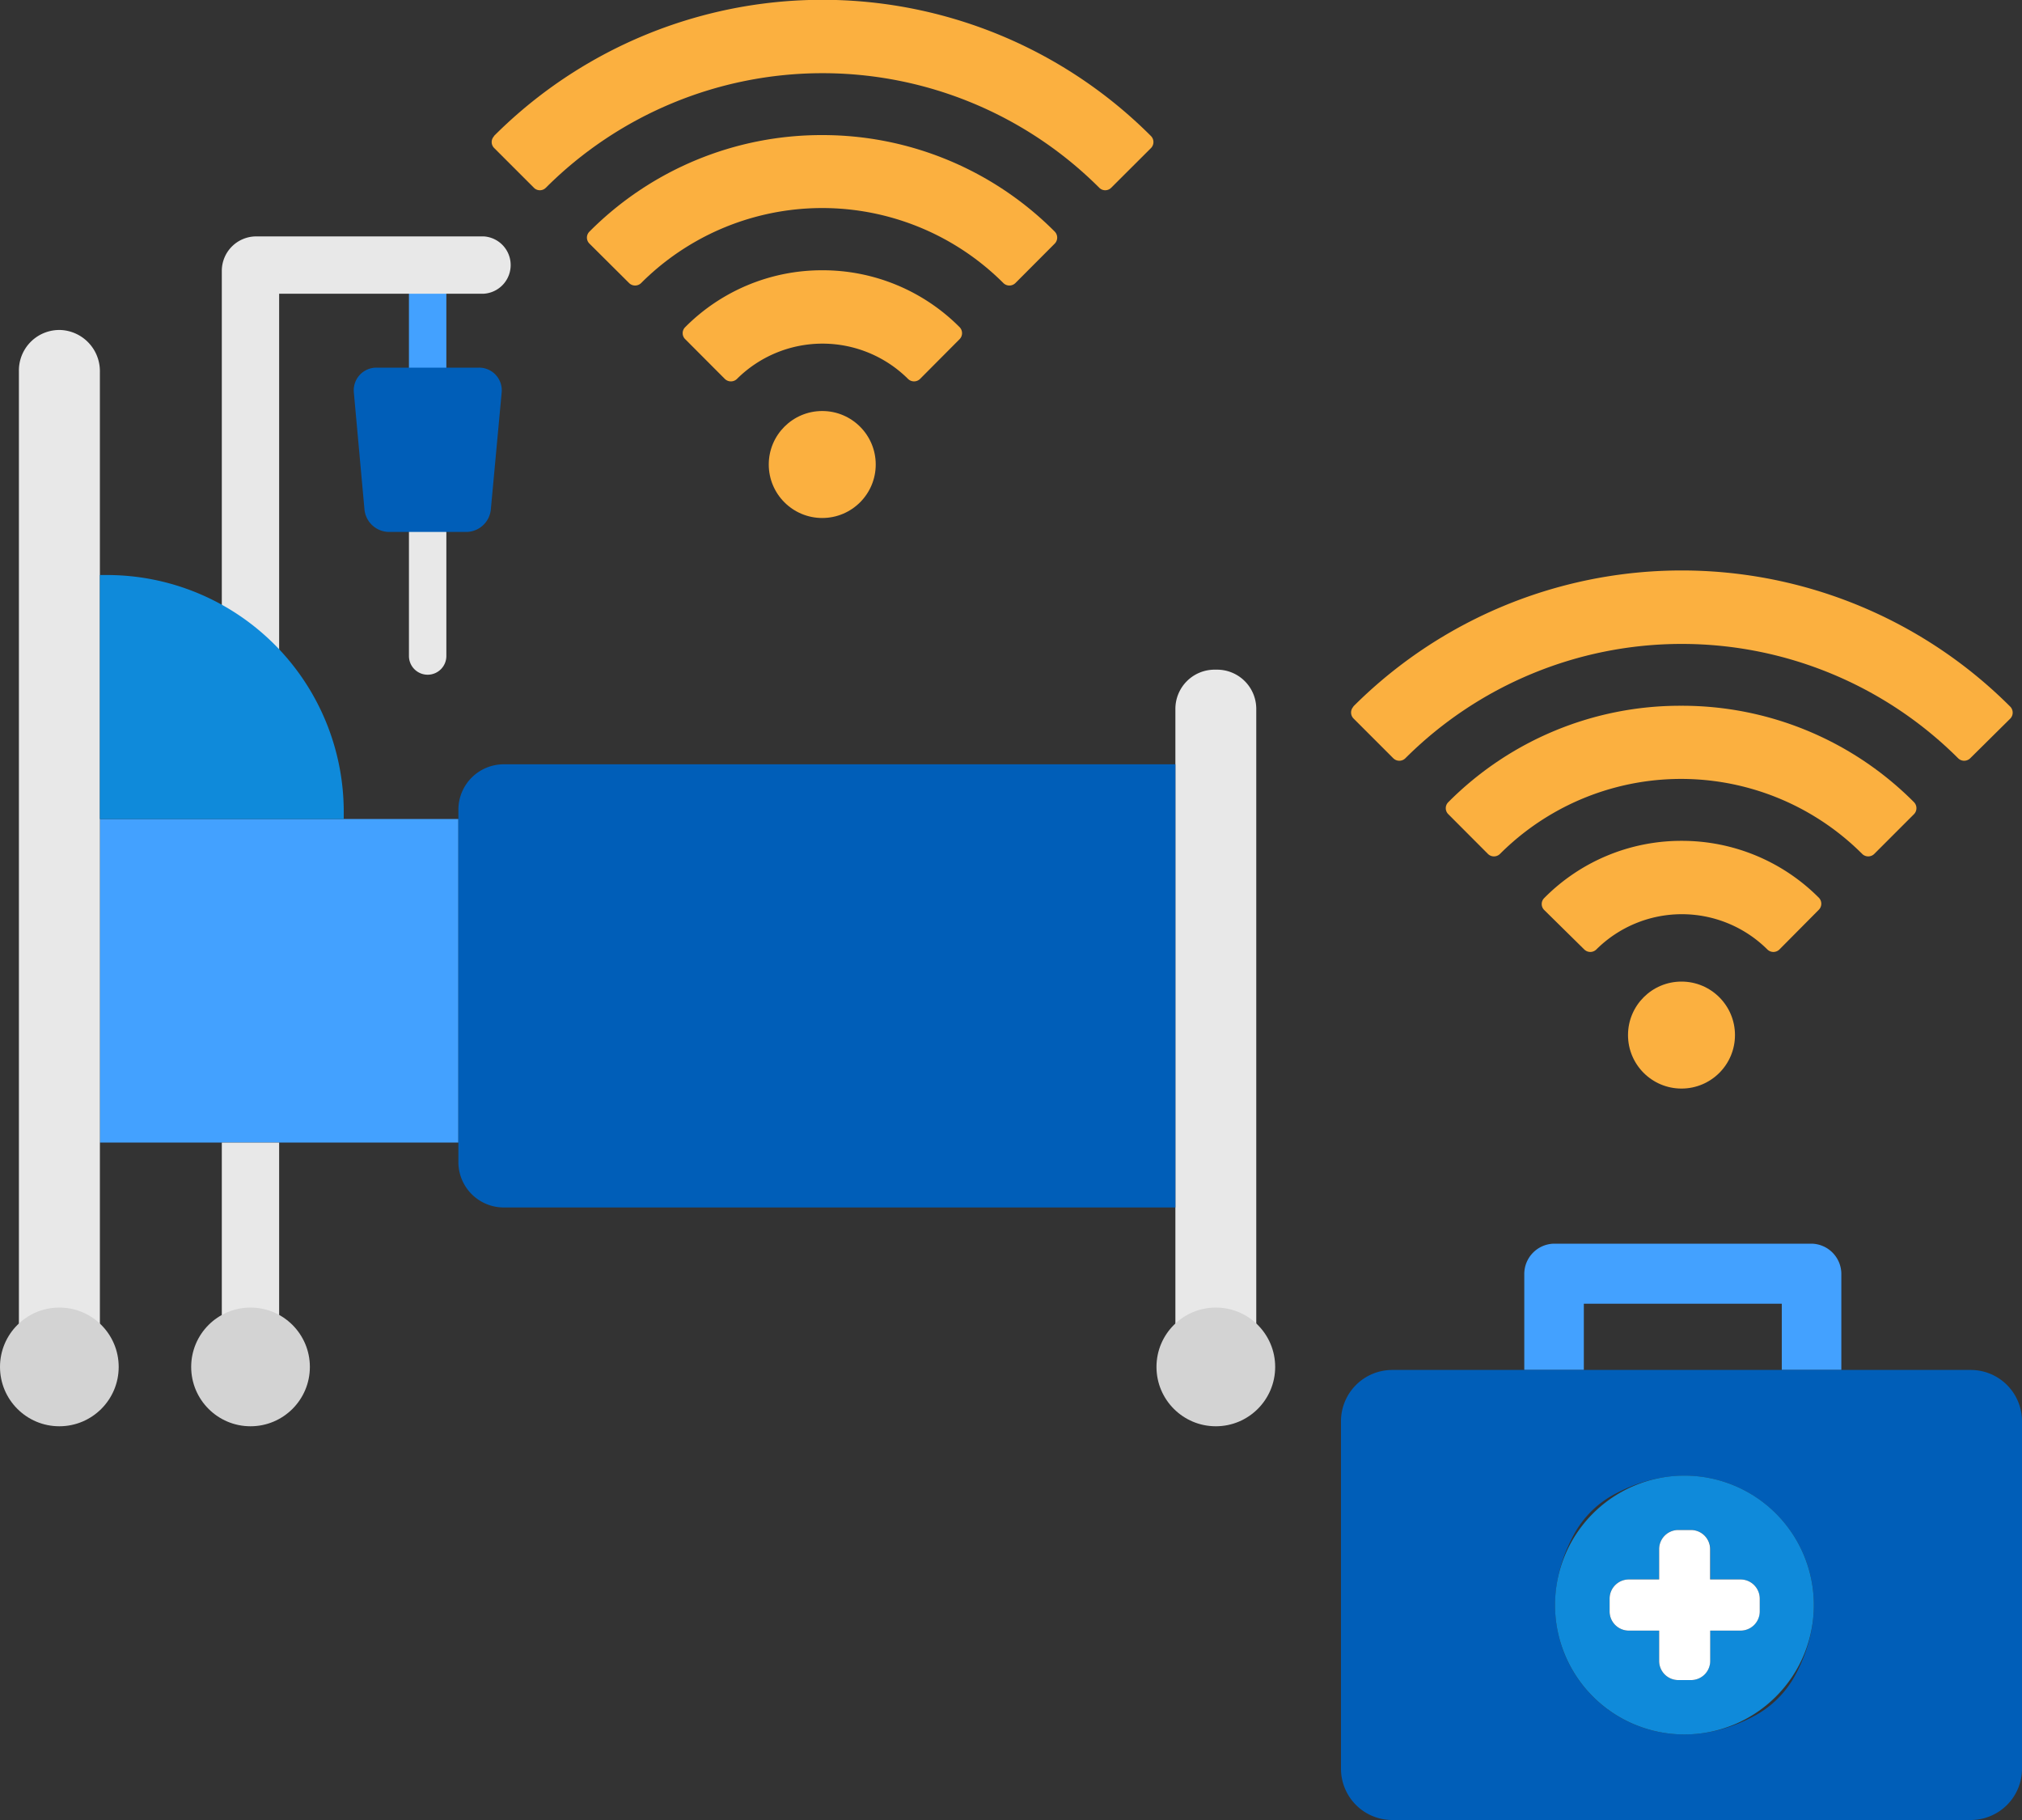 <svg id="design" xmlns="http://www.w3.org/2000/svg" viewBox="0 0 200 180"><rect x="0" y="0" width="200" height="180" fill="#333333" stroke="none"/><defs><style>.cls-1{fill:#e8e8e8;}.cls-2{fill:#43a1ff;}.cls-3{fill:#d3d3d3;}.cls-4{fill:#005eb8;}.cls-5{fill:#0f8ada;}.cls-6{fill:#fbb040;}.cls-7{fill:none;}.cls-8{fill:#fff;}</style></defs><path class="cls-1" d="M123.17,134.08h-5.82a1.1,1.1,0,0,1-1.09-1.1V70.11a3.88,3.88,0,0,1,3.88-3.88h.24a3.88,3.88,0,0,1,3.88,3.88V133A1.1,1.1,0,0,1,123.17,134.08Z"/><path class="cls-2" d="M9.88,81H45.34v32H9.88Z"/><path class="cls-1" d="M26.71,134.08H22.84a.9.9,0,0,1-.9-.9V113h5.67v20.16A.9.9,0,0,1,26.71,134.08Z"/><path class="cls-2" d="M42.3,40.17a1.85,1.85,0,0,1-1.85-1.85V29.14a1.85,1.85,0,0,1,3.7,0v9.18A1.85,1.85,0,0,1,42.3,40.17Z"/><path class="cls-1" d="M42.3,66.73a1.85,1.85,0,0,1-1.85-1.85V52.7a1.85,1.85,0,0,1,3.7,0V64.88A1.85,1.85,0,0,1,42.3,66.73Z"/><circle class="cls-3" cx="24.78" cy="135.19" r="5.87"/><path class="cls-4" d="M46.1,52.61H38.5a2.46,2.46,0,0,1-2.45-2.23L35,38.82a2.24,2.24,0,0,1,2.24-2.46H47.38a2.24,2.24,0,0,1,2.24,2.46L48.55,50.38A2.46,2.46,0,0,1,46.1,52.61Z"/><path class="cls-4" d="M116.26,119.42V75.59H49.83a4.49,4.49,0,0,0-4.49,4.49v34.85a4.49,4.49,0,0,0,4.49,4.49Z"/><path class="cls-1" d="M47.84,23.38a2.84,2.84,0,0,1,0,5.67H27.61V64.64a24.41,24.41,0,0,0-5.67-4.54V26.79a3.41,3.41,0,0,1,3.41-3.41Z"/><path class="cls-1" d="M1.87,133A1.14,1.14,0,0,0,3,134.08H8.75A1.14,1.14,0,0,0,9.88,133V36.75a4.07,4.07,0,0,0-3.81-4.11,4,4,0,0,0-4.2,4Z"/><circle class="cls-3" cx="5.87" cy="135.19" r="5.87"/><circle class="cls-3" cx="120.26" cy="135.19" r="5.87"/><path class="cls-5" d="M34,81H9.88V56.87h.71A23.42,23.42,0,0,1,34,80.29Z"/><circle class="cls-6" cx="81.33" cy="45.94" r="5.29"/><path class="cls-6" d="M48.85,13.46a45.92,45.92,0,0,1,65,0,.85.85,0,0,1,0,1.18l-3.94,3.93a.83.83,0,0,1-1.18,0,38.72,38.72,0,0,0-54.74,0h0a.83.83,0,0,1-1.18,0h0l-3.93-3.93a.83.83,0,0,1,0-1.18Z"/><path class="cls-6" d="M81.33,13.36a32.39,32.39,0,0,1,23,9.55.85.85,0,0,1,0,1.18L100.43,28a.85.85,0,0,1-1.18,0,25.34,25.34,0,0,0-35.84,0,.85.85,0,0,1-1.18,0L58.3,24.09a.83.83,0,0,1,0-1.18,32.37,32.37,0,0,1,23-9.55Z"/><path class="cls-6" d="M81.33,26.73a19.1,19.1,0,0,1,13.59,5.63.85.85,0,0,1,0,1.18h0L91,37.48a.85.85,0,0,1-1.18,0h0a12,12,0,0,0-16.93,0h0a.86.86,0,0,1-1.19,0l-3.93-3.94a.83.83,0,0,1,0-1.18h0A19.06,19.06,0,0,1,81.33,26.73Z"/><g id="Layer_2" data-name="Layer 2"><rect class="cls-7" x="156.66" y="128.94" width="19.58" height="6.55"/><path class="cls-2" d="M156.66,128.94h19.58v6.55h5.89V126a3,3,0,0,0-2.94-3H153.71a3,3,0,0,0-2.94,3v9.49h5.89v-6.55Z"/><path class="cls-4" d="M194.93,135.49H137.71a5.07,5.07,0,0,0-5.07,5.07v34.37a5.07,5.07,0,0,0,5.07,5.07h57.22a5.07,5.07,0,0,0,5.07-5.07V140.56A5.07,5.07,0,0,0,194.93,135.49Zm-21.3,34.16C161.4,176.35,149,164,155.7,151.73a9.82,9.82,0,0,1,3.9-3.9c12.23-6.7,24.62,5.69,17.93,17.92A9.89,9.89,0,0,1,173.63,169.65Z"/><path class="cls-5" d="M166.61,145.94a12.8,12.8,0,1,0,12.8,12.8A12.8,12.8,0,0,0,166.61,145.94Zm7.44,13.43a1.9,1.9,0,0,1-1.9,1.9h-3v3a1.89,1.89,0,0,1-1.89,1.89H166a1.89,1.89,0,0,1-1.89-1.89v-3h-3a1.9,1.9,0,0,1-1.9-1.9v-1.26a1.9,1.9,0,0,1,1.9-1.9h3v-3a1.89,1.89,0,0,1,1.89-1.89h1.27a1.89,1.89,0,0,1,1.89,1.89v3h3a1.9,1.9,0,0,1,1.9,1.9Z"/><path class="cls-8" d="M172.15,156.21h-3v-3a1.89,1.89,0,0,0-1.89-1.89H166a1.89,1.89,0,0,0-1.89,1.89v3h-3a1.9,1.9,0,0,0-1.9,1.9v1.26a1.9,1.9,0,0,0,1.9,1.9h3v3a1.89,1.89,0,0,0,1.89,1.89h1.27a1.89,1.89,0,0,0,1.89-1.89v-3h3a1.9,1.9,0,0,0,1.9-1.9v-1.26A1.9,1.9,0,0,0,172.15,156.21Z"/></g><circle class="cls-6" cx="166.32" cy="102.37" r="5.29"/><path class="cls-6" d="M133.84,69.89a45.94,45.94,0,0,1,65,0,.85.85,0,0,1,0,1.18L194.87,75a.85.85,0,0,1-1.18,0A38.7,38.7,0,0,0,139,75h0a.85.85,0,0,1-1.18,0h0l-3.94-3.94a.84.84,0,0,1,0-1.18Z"/><path class="cls-6" d="M166.32,69.8a32.34,32.34,0,0,1,23,9.54.85.85,0,0,1,0,1.18l-3.94,3.94a.85.85,0,0,1-1.18,0,25.34,25.34,0,0,0-35.84,0,.85.85,0,0,1-1.18,0l-3.93-3.94a.83.83,0,0,1,0-1.18,32.32,32.32,0,0,1,23-9.54Z"/><path class="cls-6" d="M166.32,83.16a19.1,19.1,0,0,1,13.59,5.63.85.85,0,0,1,0,1.18h0L176,93.91a.85.85,0,0,1-1.18,0h0a12,12,0,0,0-16.93,0h0a.85.85,0,0,1-1.18,0L152.74,90a.83.83,0,0,1,0-1.18h0A19.06,19.06,0,0,1,166.32,83.16Z"/></svg>